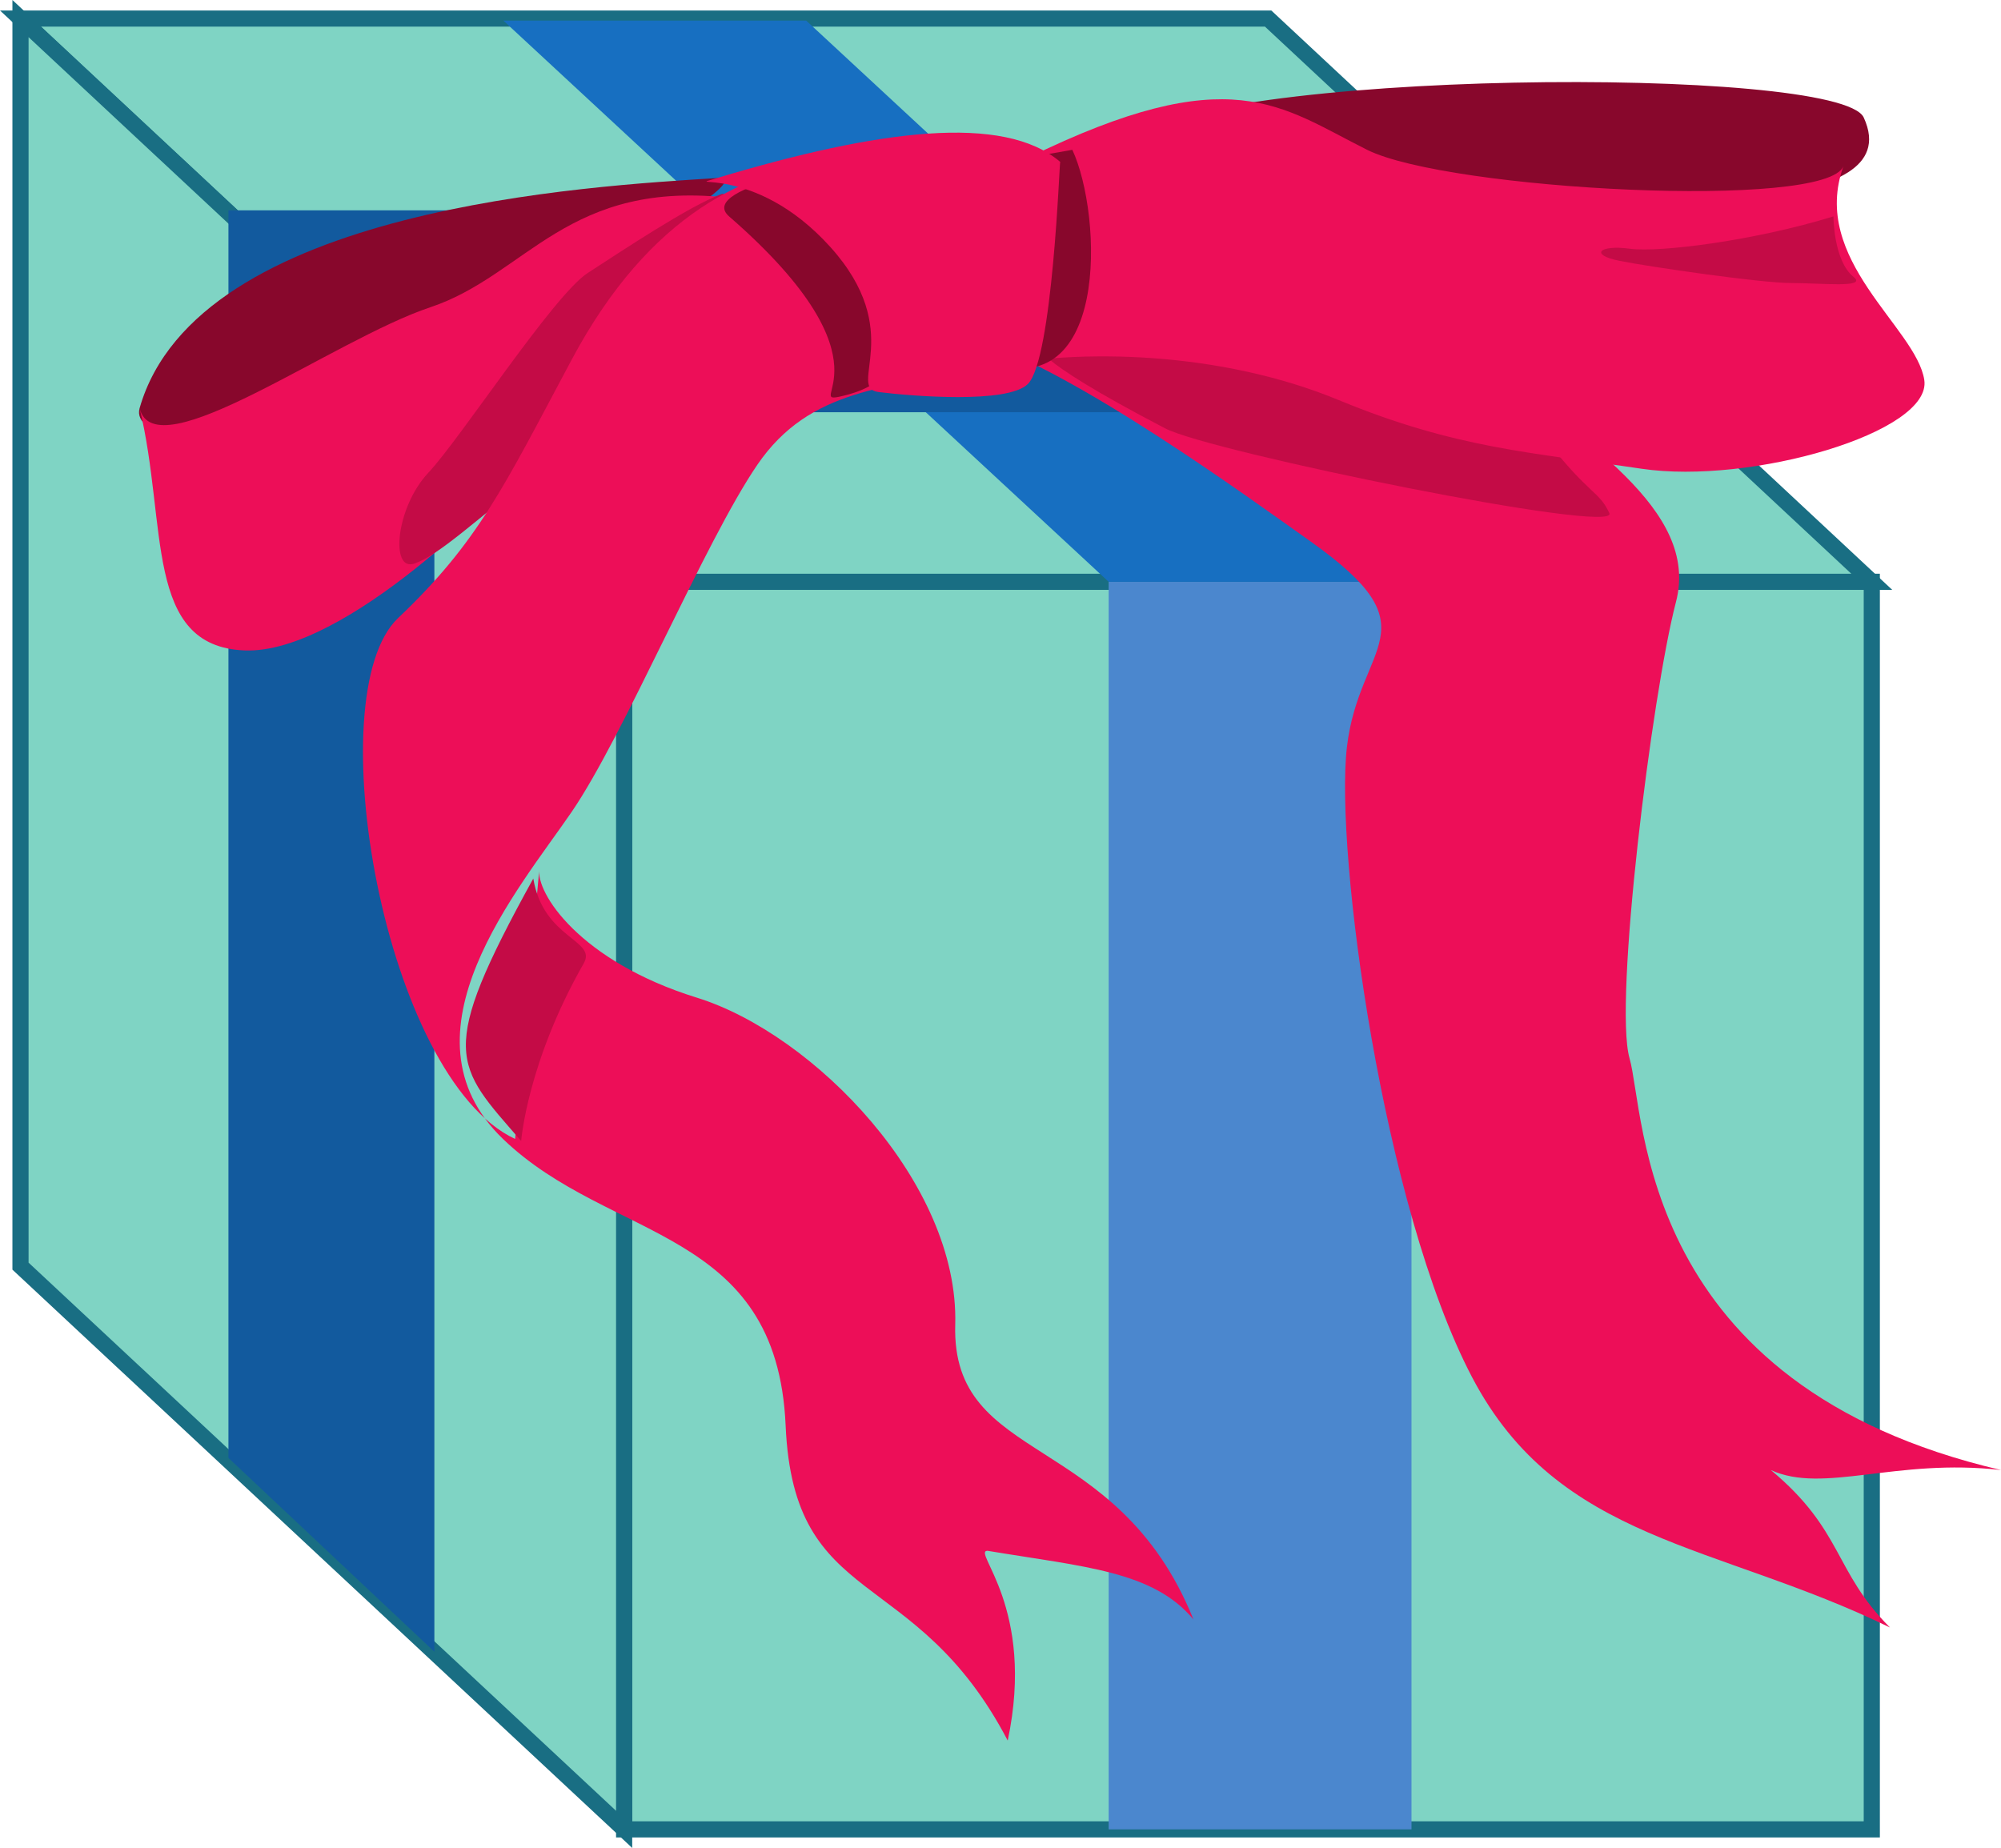 <svg xmlns="http://www.w3.org/2000/svg" width="123.894" height="114.426"><path fill="#7fd4c4" d="M38.644 36.025v77.25h77.25v-77.25h-77.25"/><path fill="none" stroke="#196e83" d="M38.644 36.025v77.25h77.25v-77.25Zm0 0"/><path fill="#7fd4c4" d="m1.269 1.15 37.375 34.875h77.25L78.519 1.15H1.269"/><path fill="none" stroke="#196e83" d="m1.269 1.15 37.375 34.875h77.25L78.519 1.15Zm0 0"/><path fill="#7fd4c4" d="M1.269 1.15V78.4l37.375 34.875v-77.25L1.269 1.15"/><path fill="none" stroke="#196e83" d="M1.269 1.15V78.4l37.375 34.875v-77.25Zm0 0"/><path fill="#4b87ce" d="M87.394 113.275v-77.25h-18.75v77.25h18.75"/><path fill="#176fc1" d="M87.394 36.025 49.917 1.275h-18.75l37.477 34.75h18.75"/><path fill="#125a9e" d="M26.894 102.275v-76.75l-12.75-12.5v77.25l12.75 12m0-76.75h77.875l-13.375-12.5h-77.25l12.75 12.5"/><path fill="#88072c" d="M8.644 25.275c3.562-12.472 28-13.75 35.75-14.25 4.843-.312-28 16.75-29.75 16.75s-6.5-.75-6-2.5"/><path fill="#ed0e58" d="M31.894 29.275c-.5 1-10.5 11.25-16.75 11s-4.75-7.75-6.5-15c.945 3.918 12-4.25 18-6.25s8.5-8 18.75-6.75l-13.5 17m85.125 71.5c-10.75-5.25-20.5-5.25-25.875-15.5-5.52-10.523-8.5-32.5-7.75-39s5.5-7.25-2.25-12.75c-3.918-2.777-14.5-10.5-20.75-12.5l31.25 1c6.25 5.25 13.625 9.5 12.125 15.25s-3.86 24.809-2.875 28.25c1 3.5.5 20.25 23 25.5-6.5-.75-11 1.5-14.25 0 4.5 3.75 3.875 6.25 7.375 9.75"/><path fill="#88072c" d="M69.644 8.775c4.75-4.5 44.25-4.75 45.75-1.5 1.488 3.227-2.324 4.192-5 4.75-6 1.25-40.75-3.25-40.75-3.25"/><path fill="#c40b46" d="M33.644 28.9c-4.25 3.375-6.5 5.5-8 6s-1.125-3.5.875-5.625 7.75-11 9.875-12.375 6.25-4.125 8.25-4.875-11 16.875-11 16.875m30.75-7.5c9.125.125 28.75 2.5 31.375 5.875s3.25 3.125 3.875 4.5-24.676-3.777-27.5-5.25c-8.875-4.625-7.75-5.125-7.75-5.125"/><path fill="#ed0e58" d="M33.394 53.775c-.25 1.5 2.5 5.75 9.75 8s16.25 11.5 16 20.25 10 6.5 14.75 18.25c-2.5-3-6.75-3.25-12.75-4.25-1 0 3 3.5 1.25 11.75-5.75-11-13.25-8-13.75-19.5-.54-12.328-10.86-11.351-17.5-17.75-6.75-6.5 1-15.5 4.25-20.25s8.25-16.75 11.5-21.5 8-4.75 14-6 14.75-1 22 2 12 3.25 18.75 4.25 18-2.25 17.5-5.5-7.114-7.437-5-13.25c-1 2.75-24.5 1.5-29.5-1-5.36-2.675-8.422-5.668-21 .5-3.934 1.93-18.5-5.75-28.25 12.5-4.219 7.899-5.75 11.25-10.75 16s-.848 28.473 7.25 32.25"/><path fill="#88072c" d="M66.394 9.275c1.875 4 2.375 16.25-5.625 13-12.403-5.035-1.25.5-8.625 2.25-2.602.618 3.625-1.875-7-11.125-2.153-1.87 7.875-3.625 9.875-3s11.375-1.125 11.375-1.125"/><path fill="#ed0e58" d="M44.394 11.025c-2.395.72 2.25-1 7 4.25s1 8.75 3 9 8 .75 9.25-.5c1.535-1.535 1.953-13.789 2-13.75-3.5-3-11.25-2-21.25 1"/><path fill="#c40b46" d="M32.269 70.65c-4.125-4.75-5.25-5.375.75-16.25.625 3.75 3.957 3.79 3.125 5.25-3.5 6.125-3.875 11-3.875 11"/><path fill="#ed0e58" d="M56.144 23.9c1.75.75 5.304.184 5.25-.25-.375-2.875-1.125-3.25-2.125-5.125s-1 1-1.125 2.875-2 2.5-2 2.5"/><path fill="#c40b46" d="M113.519 13.4c-4.875 1.5-10.75 2.25-12.625 2s-2.5.375-.625.75 8.75 1.375 10.625 1.375 4.746.325 3.875-.375c-1.25-1-1.25-3.75-1.25-3.75"/></svg>
